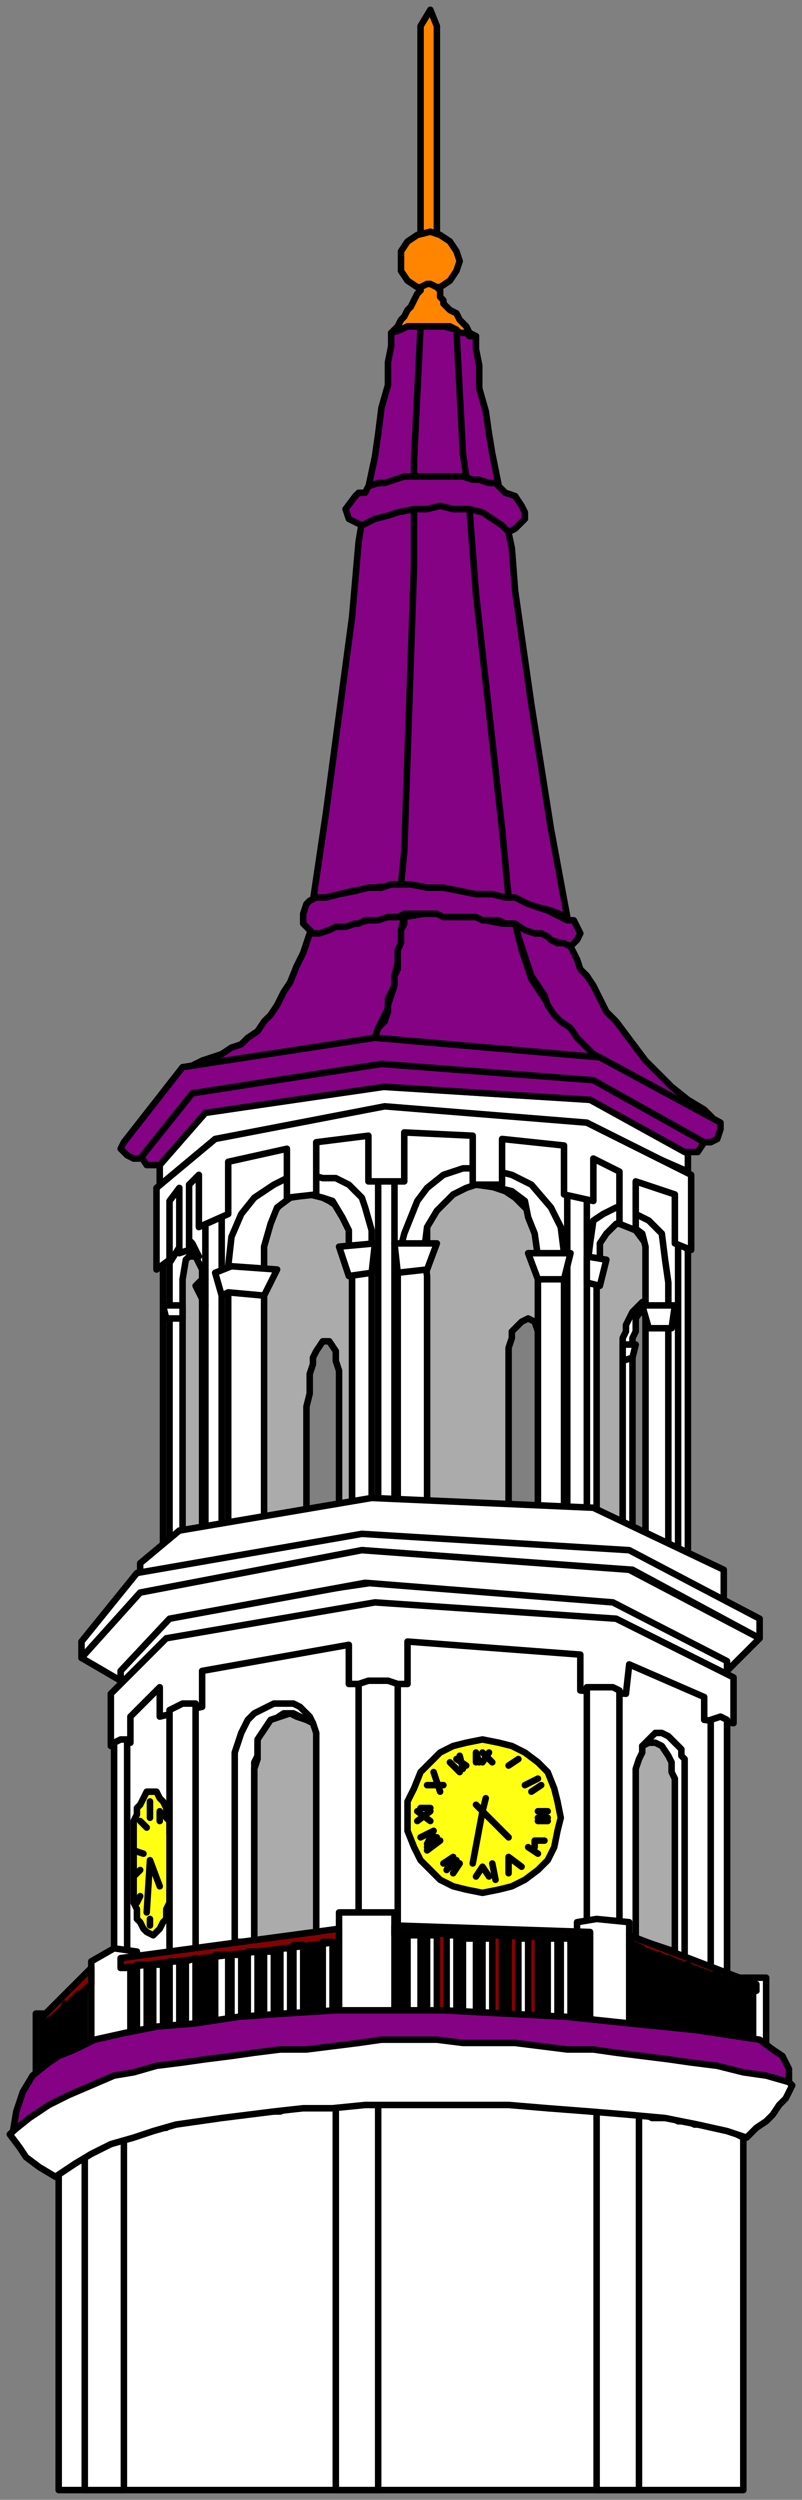 <svg xmlns="http://www.w3.org/2000/svg" fill-rule="evenodd" height="766" preserveAspectRatio="none" stroke-linecap="round" width="246"><rect width="100%" height="100%" fill="#808080" stroke="none"/><style>.brush0{fill:#fff}.pen1{stroke:#000;stroke-width:2;stroke-linejoin:round}.brush1{fill:#ababab}.brush4{fill:#850285}.brush6{fill:#ff8500}</style><path class="pen1 brush0" d="M228 763V655l-2-1-2-1-2-1h-3l-2-1h-4l-2-1h-3l-2-1h-6l-2-1h-8l-2-1h-7l-2-1h-11l-3-1h-23l-2-1-2 1h-22l-2 1H88l-2 1H76l-2 1h-7l-1 1h-5l-2 1h-3l-2 1h-2l-1 1h-4l-1 1h-2l-2 1h-1l-2 1h-1l-3 1-2 1-2 1-2 1-2 2h-3l-2 2-2 1-2 2v97h210z"/><path class="pen1 brush0" d="m26 659 12-4v108H26V659zm77-14h13v118h-13V645zm80 2h13v116h-13V647z"/><path class="pen1 brush0" d="m180 626-61-3-80 10-25 11-11 10 3 4 2 3 4 3 5 3 6-4 5-3 6-3 7-2 6-2 7-2 7-1 7-1 8-1 8-1 9-1h9l10-1h44l12 1 13 1 12 1 11 1 10 2 9 2 6 2 1-1 2-2 3-2 2-2 2-3 2-2 1-2 1-2-2-2-20-5-41-6z"/><path class="pen1 brush1" d="M191 469v-58l1-2 1-3 2-2 1-2 3-1 2-1-2-22-4-2-46-15-57 3-19 7-19 9v95l40-8v-36l1-4v-6l1-3v-2l1-2 2-3h2l2 3v3l1 3v45l52 1v-53l1-3v-2l1-1 2-2 2-1 2 1 1 3 1 2 1 3v52l24 4z"/><path class="pen1 brush0" d="m119 340 60 5 32 14v-6l-30-16-64-4-54 8-14 15v8l15-12 19-5 36-7z"/><path class="pen1 brush0" d="M199 389v-5l-1-3-3-4-4-2h-3l-3 3-2 4-1 3v81l-17-1v-87l-1-4-2-3-4-4-3-2-3-1-3-1h-3l-4 1h1l-3 1-1 1-3 2-3 4-2 4v3l-1 85h-22v-86l-1-4-3-4-3-2-4-2h-4l-4 1-3 2-4 5-1 4-1 4v84l-18 4v-81l-2-4h-5l-1 87-4 2v-87l-1-20 15-14 57-11 59 7 30 16v112l-11-5v-83z"/><path class="pen1 brush0" d="M199 398v2l-2 1-2 3v4l-1 2v62l-3-2v-60l1-2v-2l1-2 1-2 1-1 2-2 2-1z"/><path class="pen1 brush0" d="M56 399v-7l1-6 2-2 2 1-2-4-2-2-5 8v90l29-5v-90l2-7 2-5 4-3 6-1 4 1 3 1 3 5 2 4v7l1 7v82l23-2v-80l-1-7 1-8 3-5 5-5 4-2 3-1 7 1 4 1 4 3 1 5 2 5 1 7v88l18-2v-79l1-7v-4l2-3 3-3h4l4 3 1 4v91l7 3v-83l-1-7-1-8-4-4-4-2-6-2-2 1-2 1-3 2-1 7-1 8v80h-7v-85l-1-8-3-6-6-7-6-3-8-2h-7l-3 1-3 1-5 4-3 4-4 10-2 8v84l-8-2v-91l-2-7-1-3-4-4-4-2h-4l-7-2-8 4-6 4-4 5-3 7-1 9v83l-14 3v-75h0z"/><path class="pen1 brush0" d="M63 370v103l-13 2v-90 92l86-8 75 10v-96l-3-3v97l-28-9V367l-6-1v102l-53-2V361h-5v105l-48 6V369l-5 1z"/><path class="pen1 brush0" d="M50 400h6v4h-5l-1-4zm10-6 2-2 1 8-3-6zm6-4 5-2 14 1-4 8-11-1-2 1-2-7zm38-8 11-1-1 9-7 1-3-9zm17-1h13l-3 8-9 1-1-9zm51 3h3l-2 8h-8l-3-8h10zm8 1 6 1-2 8-4-1v-8zm11 27h4l-1 4-3 1v-5zm13-12h3l-1 7h-7l-2-7h7z"/><path class="pen1 brush0" d="m212 360-32-16-62-5-52 10-18 15v25l4-3v-18l3-4v20l3-1v-20l3-3v16l9-4v-16l18-4v15l9-1v-16l16-2v14h11v-15l21 1v15h9v-14l19 2v15l9 2v-13l8 4v16l5 2v-15l12 4v15l5 2v-23zM37 512v112l92-5 94 7V507l-36-18-73-4-61 9-16 18z"/><path class="pen1 brush0" d="m34 535 6-1v-8l9-9v9l13-3v-11l45-8v12h18v-13l53 4v11l14 1 1-9 23 10v7l9 1v-14l-36-18-74-5-64 11-17 17v16z"/><path class="pen1 brush0" d="M72 595v-58l1-3 1-3 1-2 1-2 2-2 2-1 2-1 2-1h6l2 1 1 1 2 2 1 2-2-1-2-1-2-1h-3l-3 2-2 2-2 3-1 2v4l-1 2v55h-6zm134-49-9-11 2-2 2-2h2l2 1 2 2 2 2v2l1 1v61l-4-2v-52z"/><path class="pen1 brush1" d="M97 593v-62l-1-3-2-1-3-1-2-1-3 1-3 1-2 3-2 3v6l-1 3v53l19-2zm98-49v-2l1-3 1-2v-2l2-1h2l2 1 2 3 1 2v3l1 2v53l-12-4v-50z"/><path class="pen1" d="m148 533 5 1 4 1 4 2 4 3 3 3 2 5 1 4 1 5-1 4-1 5-2 4-3 3-4 3-4 2-4 1-5 1-5-1-4-1-4-2-3-3-3-3-2-4-2-5v-9l2-4 2-5 3-3 3-3 4-2 4-1 5-1zM47 549h1l1 2 1 1 1 2v3l1 1v4l1 2v13l-1 2v4l-1 2v3l-1 1-1 2-1 1-1 1-2-1-1-1-1-2-1-1v-3l-1-2v-25l1-2v-2l1-1 1-2 1-2h2z" style="fill:#ffff14"/><path class="pen1 brush0" d="M60 522h-4l-2 1-2 1v101l-13 1v-93h-2l-2 1v94h4l21-1 69-6 61 3 18 1 15 3V527l-2-1-3 1v100l-28-5V518l-2-1h-8v104l-58-2V516l-3-1h-6l-3 1v107H60V522z"/><path class="pen1 brush0" d="M11 617h7v18l10-5v-29l7-4 7 1v25l62-4v-33h17v32l56 2v-31l6-1 10 1v32l34 5v-20h8v23l-52-8-68-1-78 9-26 8v-20z"/><path class="pen1" d="m28 603-15 15v17l2-2v-14l2-1v15l2-2v-15l1-2v18l2-1v-18l2-2v20l2-1v-20l2-2v-5zm76-12-67 9v3h3v21h2v-22h3v22h2v-22h3v21h2v-22h3v22l2-1v-21l3-1v22h2v-22h2v22h2v-23h4v23h1v-23h3v22h2v-23h3v23h2v-23h3v23l2-1v-23h3v24l1-1v-24h3v24h2v-24h2v24l2-1v-24h3v24h2v-28zm77 1-60-2v3h2v26h2v-26h4v25h2v-25h3v26h3v-26h3v26h2v-25h4v25h2v-25h3v25l3 1v-26h2v26l3-1v-25h3v26h3v-26h2v26l1-1v-25h3v26h1v-26h3v27h2v-27h2v27l2-1v-28zm51 16-39-15 1 3v25l1-1v-24l2 1v25l2-2v-22l1 1v23l2-1v-22l2 1v23l2 2-1-25 2 1v22h2v-21h2v22l1-2v-19l2 1v21l2-2-1-19 2 1v20h2v-20l2 1v19l1-1v-18l2 1v19-19 18h2v-18h1v20l2-2v-16h1v18l1-2v-16l1 1v-2z" style="fill:#850202"/><path class="pen1 brush0" d="m182 462-68-3-59 10-12 10v14l73-13 106 11v-10l-40-19z"/><path class="pen1 brush0" d="m25 508 18-20 68-13 83 6 39 21v-6l-40-21-82-5-69 12-17 21v5z"/><path class="pen1 brush0" d="m193 481 40 21-10 10v-3l-35-18-76-6-60 11-15 16v3l-12-7 18-20 68-13 82 6z"/><path class="pen1 brush4" d="m157 168 1 13 5 35 6 38 5 27-5-2-4-1-4-1-5-2-10-1-8-1-8-1-7-1-8 1-7 1-7 2-5 1 4-27 4-30 4-30 2-23 2-12 3-14 1-7 1-8 2-7v-7l1-5v-4l2-1 2-1h12l4 1 3 1 3 1v4l1 5v7l2 7 1 7 1 6 3 15 3 14zm-42 150 1-3 1-2 1-2 1-2v-3l1-2 1-2v-3l1-4 1-5v-5l1-4h-8l-3 1-4 1h-3l-4 1-3 1-4 1-2 6-2 4-2 5-2 3-2 4-2 3-2 2-2 3-3 2-2 2-3 1-3 2-3 1-3 1-4 2 57-9z"/><path class="pen1 brush4" d="M159 283h-5l-5-1-3-1h-4l-3-1h-9l-6 1v2l-1 2v4l-1 2v6l-1 2v3l-1 3-1 3v2l-1 3-2 2-1 3 69 6-4-3-1-1-2-2-2-3-2-2-2-2-2-2-2-3-2-3-2-3-1-3-1-3-1-3-1-4v-4z"/><path class="pen1 brush4" d="m175 290-2-1h-2l-2-1-1-1-2-1h-2l-3-2-3-1 1 4 1 3 1 3 1 3 1 3 2 3 2 3 1 3 2 3 2 2 3 2 2 3 2 2 1 1 2 2 2 1 36 20-4-4-5-3-5-4-4-4-4-4-3-4-3-4-3-4-3-3-2-4-2-4-2-3-2-2-1-3-1-2-1-2zm-26 45 32 2 29 16h4l2-3-33-19-66-5-58 9-16 19 2 3h4l14-16 55-8 31 2z"/><path class="pen1 brush4" d="m182 331 34 19h2l2-1 1-3v-2l-37-20-69-6-59 9-18 23-1 2 2 2 2 1h2l16-20 58-9 65 5zm-7-41 2-2 1-2-1-2-1-2h-2l-2-1-2-1-2-1-3-1-3-1-4-2h-3l-4-1h-5l-5-1-5-1h-5l-5-1h-6l-3 1h-4l-4 1-5 1-4 1h-3l-2 1-1 1-1 3v3l3 3h2l3-1 2-1h3l3-1h1l2-1h4l3-1h3l2-1h10l2 1h10l2 1h5l2 1h3l3 2 3 1h2l2 1 1 1 3 1h1l2 1zm-63-139h-2l-1 1-3 4 1 3 4 2 4-2 4-1 3-1 5-1h4l4-1 4 1h5l4 1 3 2 3 2 2 2 2-1 3-3v-2l-1-2-2-3-3-1-1-1-2-2h-2l-3-1h-2l-3-1h-18l-3 1-3 1h-2l-3 1-1 2zm130 487v-4l-2-4-3-2-4-3-20-3-20-2-19-2-19-1-19-1h-33l-16 1-14 1-13 2-12 1-5 1-5 1-9 2-6 3-5 2-3 2-5 4-3 5-2 6-1 6 5-4 6-4 6-3 7-3 7-3 6-1 7-2 8-1 7-1 8-1 7-1 8-1h8l8-1 8-1 7-1h17l8 1h16l8 1 8 1h8l7 1 8 1 8 1 7 1 8 1 8 2 7 1 7 2z"/><path class="pen1" fill="none" d="m144 156 2 26 8 72 2 21m-16-174 2 38 1 7m-16 10v17l-3 88-1 10m6-171-2 41v5M45 586l1-16 3 8m-3-26v5m-3 1 2 2m-4 7 3 1m-3 7 2-2m3 15v2m-3-9-1 2m7-28v3m96 13 3-16 8 8m-7-12-1 4-2-2m13-14-3 2m9 4-4 2m5 0-3 2m2 6h3m-3 3h3m0-1h-3m0 11-3-2m5-2h-3v2m-4 6-4-3v5m-5-3 1 5m-2-1-2-3-2 3m-5-4-2 3m1-4-3 3 2-4-3 2m-7-17h3m-4 4 4-3m-4 0 4 3m2 5-3 2 2-4-4 2"/><path class="pen1" style="fill:#000" d="m131 566 3-3-3 3z"/><path class="pen1" fill="none" d="m135 564-4 3m4-18-2-6m-2 4h5m4-8 3 2m-2-3 1 4m-4-2 3 3m5-6v3m0-3 1 3m1-3 3 3m-1-3-2 3"/><path class="pen1 brush6" d="M129 72h5V8l-2-5-3 5v64z"/><path class="pen1 brush6" d="m132 71 3 1 3 2 2 3 1 3-1 3-2 3-3 2h-7l-3-2-2-3v-6l2-3 3-2 4-1z"/><path class="pen1 brush6" d="m146 103-2-1-1-2-2-2-1-2-2-1-2-2v-1l-1-1v-2l-1-1-2-1h-1l-2 1v1l-1 1-1 2-1 2-1 1-1 2-1 1-1 2-2 2 3-1 2-1h13l2 1 1 1h2l1 1h2z"/><path class="pen1" fill="none" d="m28 608-15 13m24-18 67-8m77-1-60-2m72 4 39 14"/></svg>
